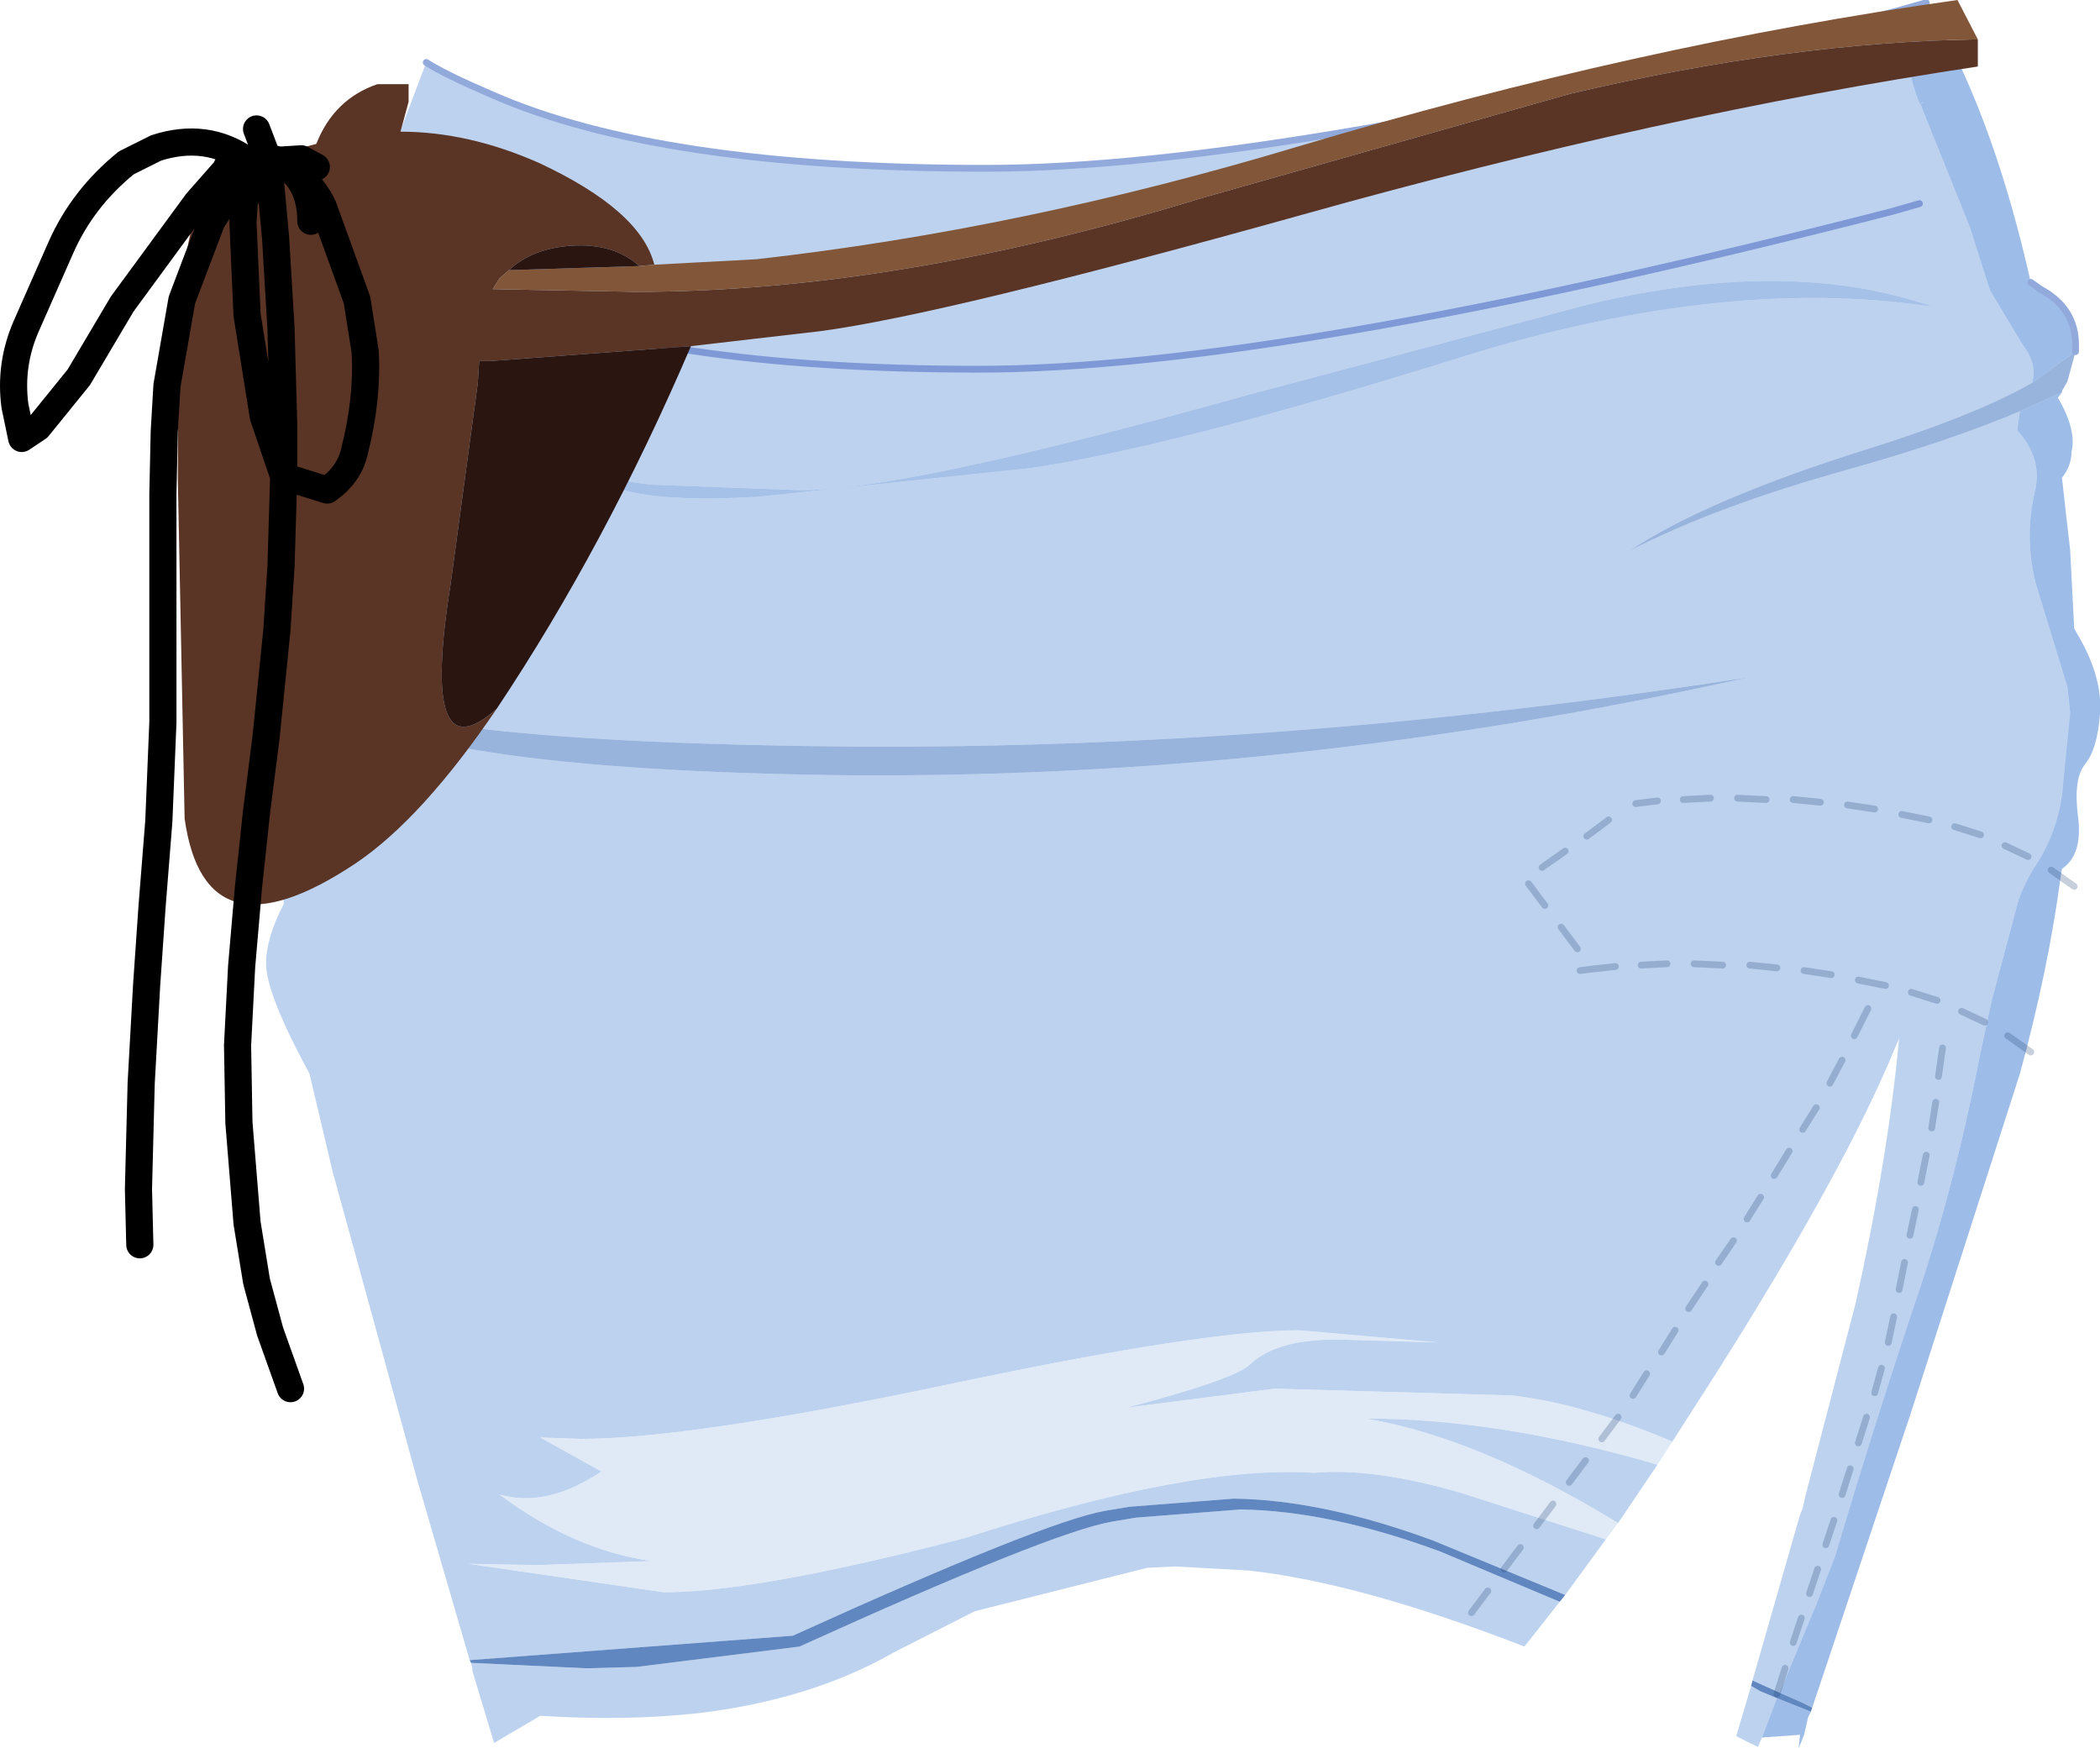 <?xml version="1.0" encoding="UTF-8" standalone="no"?>
<svg xmlns:xlink="http://www.w3.org/1999/xlink" height="64.4px" width="77.35px" xmlns="http://www.w3.org/2000/svg">
  <g transform="matrix(1.0, 0.0, 0.0, 1.0, 43.3, 31.75)">
    <path d="M26.6 -31.35 L26.95 -29.75 Q27.05 -28.8 27.4 -27.95 L27.4 -27.9 27.45 -27.9 27.5 -27.75 29.25 -23.4 30.0 -21.05 31.2 -19.05 Q31.75 -18.35 31.55 -17.65 29.45 -16.45 25.45 -15.2 19.55 -13.35 16.7 -11.45 19.9 -13.1 24.75 -14.45 28.5 -15.5 31.1 -16.6 L31.0 -15.9 Q31.95 -14.85 31.65 -13.65 31.25 -11.9 31.7 -10.2 L32.85 -6.45 32.95 -5.5 32.7 -3.0 Q32.6 -1.3 31.7 0.1 31.3 0.7 31.05 1.4 L30.05 5.15 29.6 7.25 Q28.65 12.15 27.15 16.5 25.65 21.0 24.3 25.55 L23.6 27.35 23.35 27.95 22.25 30.6 21.25 30.15 23.0 24.05 23.1 23.8 23.2 23.35 25.05 16.25 Q26.25 10.85 26.65 6.5 L26.5 6.85 Q24.65 11.35 19.9 18.85 L18.3 21.35 Q15.0 19.95 12.4 19.65 L3.65 19.4 -1.8 20.1 Q2.2 19.05 2.75 18.5 3.8 17.5 6.35 17.6 L9.7 17.7 4.55 17.25 Q1.05 17.25 -8.4 19.25 -17.9 21.25 -21.9 21.25 L-23.4 21.2 -21.15 22.45 Q-23.15 23.8 -24.9 23.3 -22.15 25.35 -19.3 25.75 L-23.5 25.9 -26.05 25.85 -18.85 26.9 Q-15.4 26.9 -7.75 24.9 0.6 22.2 5.1 22.5 7.3 22.3 10.55 23.25 L15.85 24.95 14.35 27.0 9.5 25.0 Q5.45 23.5 2.15 23.45 L-1.7 23.75 -2.6 23.9 Q-4.85 24.3 -14.1 28.5 L-26.0 29.4 -27.95 22.7 -29.4 17.4 -29.95 15.4 -31.05 11.4 -31.9 7.8 Q-33.5 4.85 -33.5 3.75 -33.5 2.8 -32.85 1.55 L-32.85 1.5 -33.15 -1.55 -33.25 -3.1 -33.25 -6.25 -33.15 -7.05 Q-33.75 -8.9 -33.75 -9.8 -33.75 -11.45 -32.75 -13.15 -32.3 -13.9 -32.0 -14.7 L-31.75 -16.05 -31.5 -17.15 -31.3 -18.05 -31.15 -18.55 -31.4 -20.05 Q-31.4 -22.1 -30.1 -23.85 L-29.25 -25.1 -29.05 -25.7 -29.0 -25.75 -27.6 -29.45 Q-26.9 -29.0 -25.15 -28.25 -19.0 -25.55 -7.0 -25.55 4.0 -25.55 26.6 -31.35 M15.35 -16.95 L15.4 -17.0 15.35 -17.0 15.35 -16.95 M15.25 -20.55 L2.65 -17.2 Q-10.25 -13.6 -13.95 -13.7 L-19.35 -13.9 Q-21.15 -14.1 -21.95 -14.75 -21.2 -13.1 -15.4 -13.45 L-5.4 -14.5 Q-0.25 -15.25 9.9 -18.4 20.0 -21.65 27.9 -20.45 22.6 -22.3 15.25 -20.55 M21.6 32.25 L21.45 32.6 20.85 32.3 20.65 32.2 21.2 30.35 21.55 30.55 22.15 30.8 21.6 32.25 M17.75 22.2 L16.3 24.35 Q11.15 21.2 7.0 20.5 11.95 20.5 17.75 22.2 M14.15 27.25 L12.85 28.9 Q6.8 26.55 2.7 26.1 L0.0 25.95 -1.05 26.0 -7.4 27.6 -10.35 29.1 Q-13.4 30.85 -17.55 31.35 -20.25 31.65 -23.4 31.45 L-25.1 32.45 -25.9 29.8 -25.9 29.7 -25.95 29.5 -21.7 29.7 -19.85 29.65 -13.85 28.9 Q-4.6 24.7 -2.35 24.3 L-1.45 24.15 2.4 23.85 Q5.7 23.9 9.75 25.4 L14.15 27.25 M-11.95 -4.25 Q-28.65 -4.4 -31.55 -6.4 -29.45 -3.45 -12.65 -3.2 4.1 -3.0 21.1 -6.8 4.05 -4.15 -11.95 -4.25" fill="#7ca5e0" fill-opacity="0.502" fill-rule="evenodd" stroke="none"/>
    <path d="M23.45 31.15 L23.4 31.3 22.15 30.8 21.55 30.55 21.2 30.35 21.25 30.15 22.25 30.6 23.05 30.95 23.45 31.15 M14.35 27.0 L14.15 27.25 9.75 25.4 Q5.7 23.9 2.4 23.85 L-1.45 24.15 -2.35 24.3 Q-4.6 24.7 -13.85 28.9 L-19.85 29.65 -21.7 29.7 -25.95 29.5 -26.0 29.4 -14.1 28.5 Q-4.85 24.3 -2.6 23.9 L-1.7 23.75 2.15 23.45 Q5.45 23.5 9.5 25.0 L14.35 27.0" fill="#2b5eaa" fill-opacity="0.741" fill-rule="evenodd" stroke="none"/>
    <path d="M27.4 -27.95 L27.55 -28.0 27.45 -27.9 27.4 -27.9 27.4 -27.95 M15.25 -20.55 Q22.6 -22.3 27.9 -20.45 20.0 -21.65 9.9 -18.4 -0.25 -15.25 -5.4 -14.5 L-15.4 -13.45 Q-21.2 -13.1 -21.95 -14.75 -21.15 -14.1 -19.35 -13.9 L-13.95 -13.7 Q-10.25 -13.6 2.65 -17.2 L15.25 -20.55 M15.35 -16.95 L15.35 -17.0 15.4 -17.0 15.35 -16.95" fill="#4f84d2" fill-opacity="0.502" fill-rule="evenodd" stroke="none"/>
    <path d="M31.55 -17.65 L33.15 -18.8 32.85 -17.7 32.65 -17.35 32.65 -17.3 31.1 -16.6 Q28.5 -15.5 24.75 -14.45 19.9 -13.1 16.7 -11.45 19.55 -13.35 25.45 -15.2 29.45 -16.45 31.55 -17.65 M-11.95 -4.25 Q4.05 -4.15 21.1 -6.8 4.1 -3.0 -12.65 -3.2 -29.45 -3.45 -31.55 -6.4 -28.65 -4.4 -11.95 -4.25" fill="#326abc" fill-opacity="0.502" fill-rule="evenodd" stroke="none"/>
    <path d="M18.3 21.35 L17.75 22.2 Q11.95 20.5 7.0 20.5 11.15 21.2 16.3 24.35 L15.85 24.95 10.55 23.25 Q7.3 22.3 5.1 22.5 0.6 22.2 -7.75 24.9 -15.4 26.9 -18.85 26.9 L-26.05 25.85 -23.5 25.9 -19.3 25.75 Q-22.15 25.35 -24.9 23.3 -23.15 23.8 -21.15 22.45 L-23.4 21.2 -21.9 21.25 Q-17.9 21.25 -8.4 19.25 1.05 17.25 4.55 17.25 L9.7 17.7 6.35 17.6 Q3.8 17.5 2.75 18.5 2.2 19.05 -1.8 20.1 L3.65 19.4 12.4 19.65 Q15.0 19.95 18.3 21.35" fill="#c1d5f0" fill-opacity="0.502" fill-rule="evenodd" stroke="none"/>
    <path d="M27.65 -31.65 L27.75 -31.65 28.05 -31.0 Q30.2 -27.15 31.5 -21.35 L31.85 -21.1 Q33.15 -20.4 33.15 -19.05 L33.15 -18.8 31.55 -17.65 Q31.75 -18.35 31.2 -19.05 L30.0 -21.05 29.25 -23.4 27.5 -27.75 27.45 -27.9 27.55 -28.0 27.4 -27.95 Q27.05 -28.8 26.95 -29.75 L26.6 -31.35 27.65 -31.65 M31.1 -16.6 L32.65 -17.3 32.5 -17.1 Q33.2 -15.9 33.0 -15.1 33.0 -14.6 32.65 -14.15 L32.8 -12.8 32.95 -11.5 33.1 -8.6 33.3 -8.25 Q34.15 -6.75 34.05 -5.45 33.95 -4.15 33.5 -3.6 33.05 -3.05 33.25 -1.6 33.4 -0.25 32.65 0.25 L32.6 0.55 Q32.15 3.95 31.1 7.8 L27.05 20.4 23.45 31.15 23.05 30.95 22.25 30.6 23.35 27.95 23.6 27.35 24.3 25.55 Q25.65 21.0 27.15 16.5 28.65 12.15 29.6 7.25 L30.05 5.15 31.05 1.4 Q31.3 0.7 31.7 0.1 32.6 -1.3 32.7 -3.0 L32.95 -5.5 32.85 -6.45 31.7 -10.2 Q31.25 -11.9 31.65 -13.65 31.95 -14.85 31.0 -15.9 L31.1 -16.6 M23.4 31.3 L23.35 31.4 23.3 31.5 23.15 32.15 22.95 32.65 23.0 32.15 21.6 32.25 22.15 30.8 23.4 31.3" fill="#3f7ad1" fill-opacity="0.502" fill-rule="evenodd" stroke="none"/>
    <path d="M27.65 -31.65 L26.6 -31.35 Q4.0 -25.55 -7.0 -25.55 -19.0 -25.55 -25.15 -28.25 -26.9 -29.0 -27.6 -29.45 M33.15 -18.8 L33.15 -19.05 Q33.15 -20.4 31.85 -21.1 L31.5 -21.35" fill="none" stroke="#92a9dc" stroke-linecap="round" stroke-linejoin="round" stroke-width="0.25"/>
    <path d="M27.4 -24.25 L26.35 -23.95 Q3.75 -18.15 -7.25 -18.15 -19.25 -18.15 -25.4 -20.85 -27.15 -21.6 -27.85 -22.05" fill="none" stroke="#7e99d6" stroke-linecap="round" stroke-linejoin="round" stroke-width="0.25"/>
    <path d="M-19.2 -22.0 L-19.75 -21.95 Q-20.7 -22.8 -22.25 -22.7 -23.7 -22.6 -24.55 -21.8 L-24.9 -21.5 -25.15 -21.1 -19.9 -21.0 Q-10.3 -21.0 0.95 -24.45 L14.55 -28.3 Q22.65 -30.2 29.55 -30.3 L29.55 -29.3 Q17.9 -27.55 4.7 -23.85 -8.55 -20.15 -13.1 -19.55 L-17.85 -19.0 -25.25 -18.45 -25.65 -18.45 -25.7 -17.65 -26.7 -10.25 Q-27.85 -3.1 -25.0 -5.65 -27.75 -1.6 -30.2 0.05 -35.75 3.75 -36.5 -1.6 L-36.75 -14.1 Q-36.75 -22.3 -36.15 -23.55 -35.2 -25.55 -31.65 -26.45 -31.0 -28.1 -29.4 -28.65 L-28.25 -28.65 -28.25 -28.0 -28.55 -26.9 Q-26.05 -26.9 -23.45 -25.75 -19.7 -24.0 -19.2 -22.0" fill="#5a3425" fill-rule="evenodd" stroke="none"/>
    <path d="M-19.2 -22.0 L-15.45 -22.2 Q-5.65 -23.3 4.5 -26.35 17.05 -30.1 28.8 -31.75 L29.55 -30.3 Q22.65 -30.2 14.55 -28.3 L0.95 -24.45 Q-10.3 -21.0 -19.9 -21.0 L-25.15 -21.1 -24.9 -21.5 -24.55 -21.8 -19.75 -21.95 -19.2 -22.0" fill="#825639" fill-rule="evenodd" stroke="none"/>
    <path d="M-19.75 -21.95 L-24.55 -21.8 Q-23.7 -22.6 -22.25 -22.7 -20.7 -22.8 -19.75 -21.95 M-17.85 -19.0 Q-21.0 -11.65 -25.0 -5.65 -27.85 -3.1 -26.7 -10.25 L-25.7 -17.65 -25.65 -18.45 -25.25 -18.45 -17.85 -19.0" fill="#2b1511" fill-rule="evenodd" stroke="none"/>
    <path d="M15.95 -1.55 L15.15 -0.95 M19.7 -2.35 L18.7 -2.3 M17.75 -2.25 L16.95 -2.15 M31.4 -0.2 L30.55 -0.6 M29.65 -1.0 L28.7 -1.3 M27.75 -1.55 L26.75 -1.75 M25.75 -1.95 L24.75 -2.1 M23.75 -2.2 L22.75 -2.3 M21.75 -2.3 L20.7 -2.35 M33.1 0.9 L32.25 0.3 M31.5 7.0 L30.65 6.4 M28.05 5.1 L27.1 4.8 M29.8 5.9 L28.95 5.5 M22.15 3.9 L21.15 3.8 M24.15 4.15 L23.15 4.0 M24.1 8.15 L24.55 7.3 M23.1 9.85 L23.6 9.05 M22.05 11.55 L22.6 10.65 M27.45 11.8 L27.65 10.8 M27.85 9.8 L28.0 8.85 M28.1 7.9 L28.25 6.85 M26.15 4.55 L25.15 4.35 M25.0 6.4 L25.5 5.4 M27.05 13.75 L27.25 12.8 M26.65 15.75 L26.85 14.75 M24.55 23.3 L24.85 22.35 M25.15 21.4 L25.45 20.45 M25.75 19.55 L26.0 18.65 M26.25 17.7 L26.45 16.75 M21.05 13.15 L21.55 12.35 M14.2 2.4 L14.8 3.2 M13.0 0.8 L13.6 1.6 M16.2 3.85 L15.3 3.95 14.9 4.0 M20.15 3.8 L19.1 3.75 M18.1 3.75 L17.15 3.8 M18.9 16.45 L19.5 15.55 M17.9 18.05 L18.4 17.25 M16.85 19.65 L17.35 18.85 M15.7 21.25 L16.3 20.45 M14.5 22.85 L15.1 22.05 M13.3 24.45 L13.9 23.65 M10.9 27.65 L11.5 26.85 M12.1 26.05 L12.7 25.25 M23.35 26.95 L23.65 26.05 M22.75 28.75 L23.05 27.85 M22.15 30.65 L22.45 29.7 M23.95 25.15 L24.25 24.25 M20.0 14.75 L20.55 13.95 M14.35 -0.4 L13.5 0.2" fill="none" stroke="#1f4172" stroke-linecap="round" stroke-linejoin="round" stroke-opacity="0.251" stroke-width="0.25"/>
    <path d="M-41.9 -16.0 L-40.4 -17.85 -38.8 -20.55 -36.05 -24.3 -34.95 -25.55 -34.95 -25.6 -34.3 -25.85 -34.2 -25.85 Q-35.7 -26.9 -37.55 -26.3 L-38.65 -25.75 Q-40.25 -24.45 -41.05 -22.65 L-42.35 -19.7 Q-42.95 -18.3 -42.75 -16.8 L-42.5 -15.6 -41.9 -16.0 M-33.7 -25.8 L-33.4 -25.85 -33.45 -25.95 -33.8 -25.8 -33.7 -25.8 -33.4 -25.75 -33.4 -25.85 -33.15 -25.8 -33.0 -25.85 -33.45 -25.95 -33.85 -27.0 M-33.7 -25.8 L-33.75 -25.8 Q-33.85 -25.7 -34.0 -25.7 L-34.2 -25.6 -34.3 -24.4 -33.4 -25.7 -33.4 -25.75 -33.3 -25.75 -33.15 -25.8 Q-31.95 -25.3 -31.4 -24.15 L-30.15 -20.7 -29.85 -18.8 Q-29.75 -17.05 -30.25 -15.1 -30.45 -14.25 -31.25 -13.7 L-32.85 -14.2 -32.95 -10.9 -33.1 -8.55 -33.5 -4.6 -33.85 -1.85 -34.15 0.95 -34.4 3.85 -34.55 6.75 -34.5 9.6 -34.2 13.3 -33.85 15.45 -33.35 17.3 -32.6 19.4 M-38.15 14.1 L-38.2 12.05 -38.1 8.15 -37.9 4.55 -37.7 1.65 -37.45 -1.5 -37.3 -5.15 -37.3 -7.7 -37.3 -11.45 -37.3 -13.55 -37.25 -15.85 -37.15 -17.55 -36.6 -20.7 -35.5 -23.6 -34.2 -25.6 -34.2 -25.75 -34.0 -25.7 -33.8 -25.8 -34.2 -25.85 M-31.65 -25.6 L-32.2 -25.9 -33.0 -25.85 M-31.85 -23.6 Q-31.85 -24.5 -32.25 -25.1 -32.7 -25.75 -33.3 -25.75 L-33.4 -25.7 -33.15 -23.0 -32.95 -19.65 -32.85 -16.1 -32.85 -14.2 -33.6 -16.4 -34.2 -20.15 -34.35 -23.55 -34.3 -24.4" fill="none" stroke="#000000" stroke-linecap="round" stroke-linejoin="round" stroke-width="1.0"/>
  </g>
</svg>
